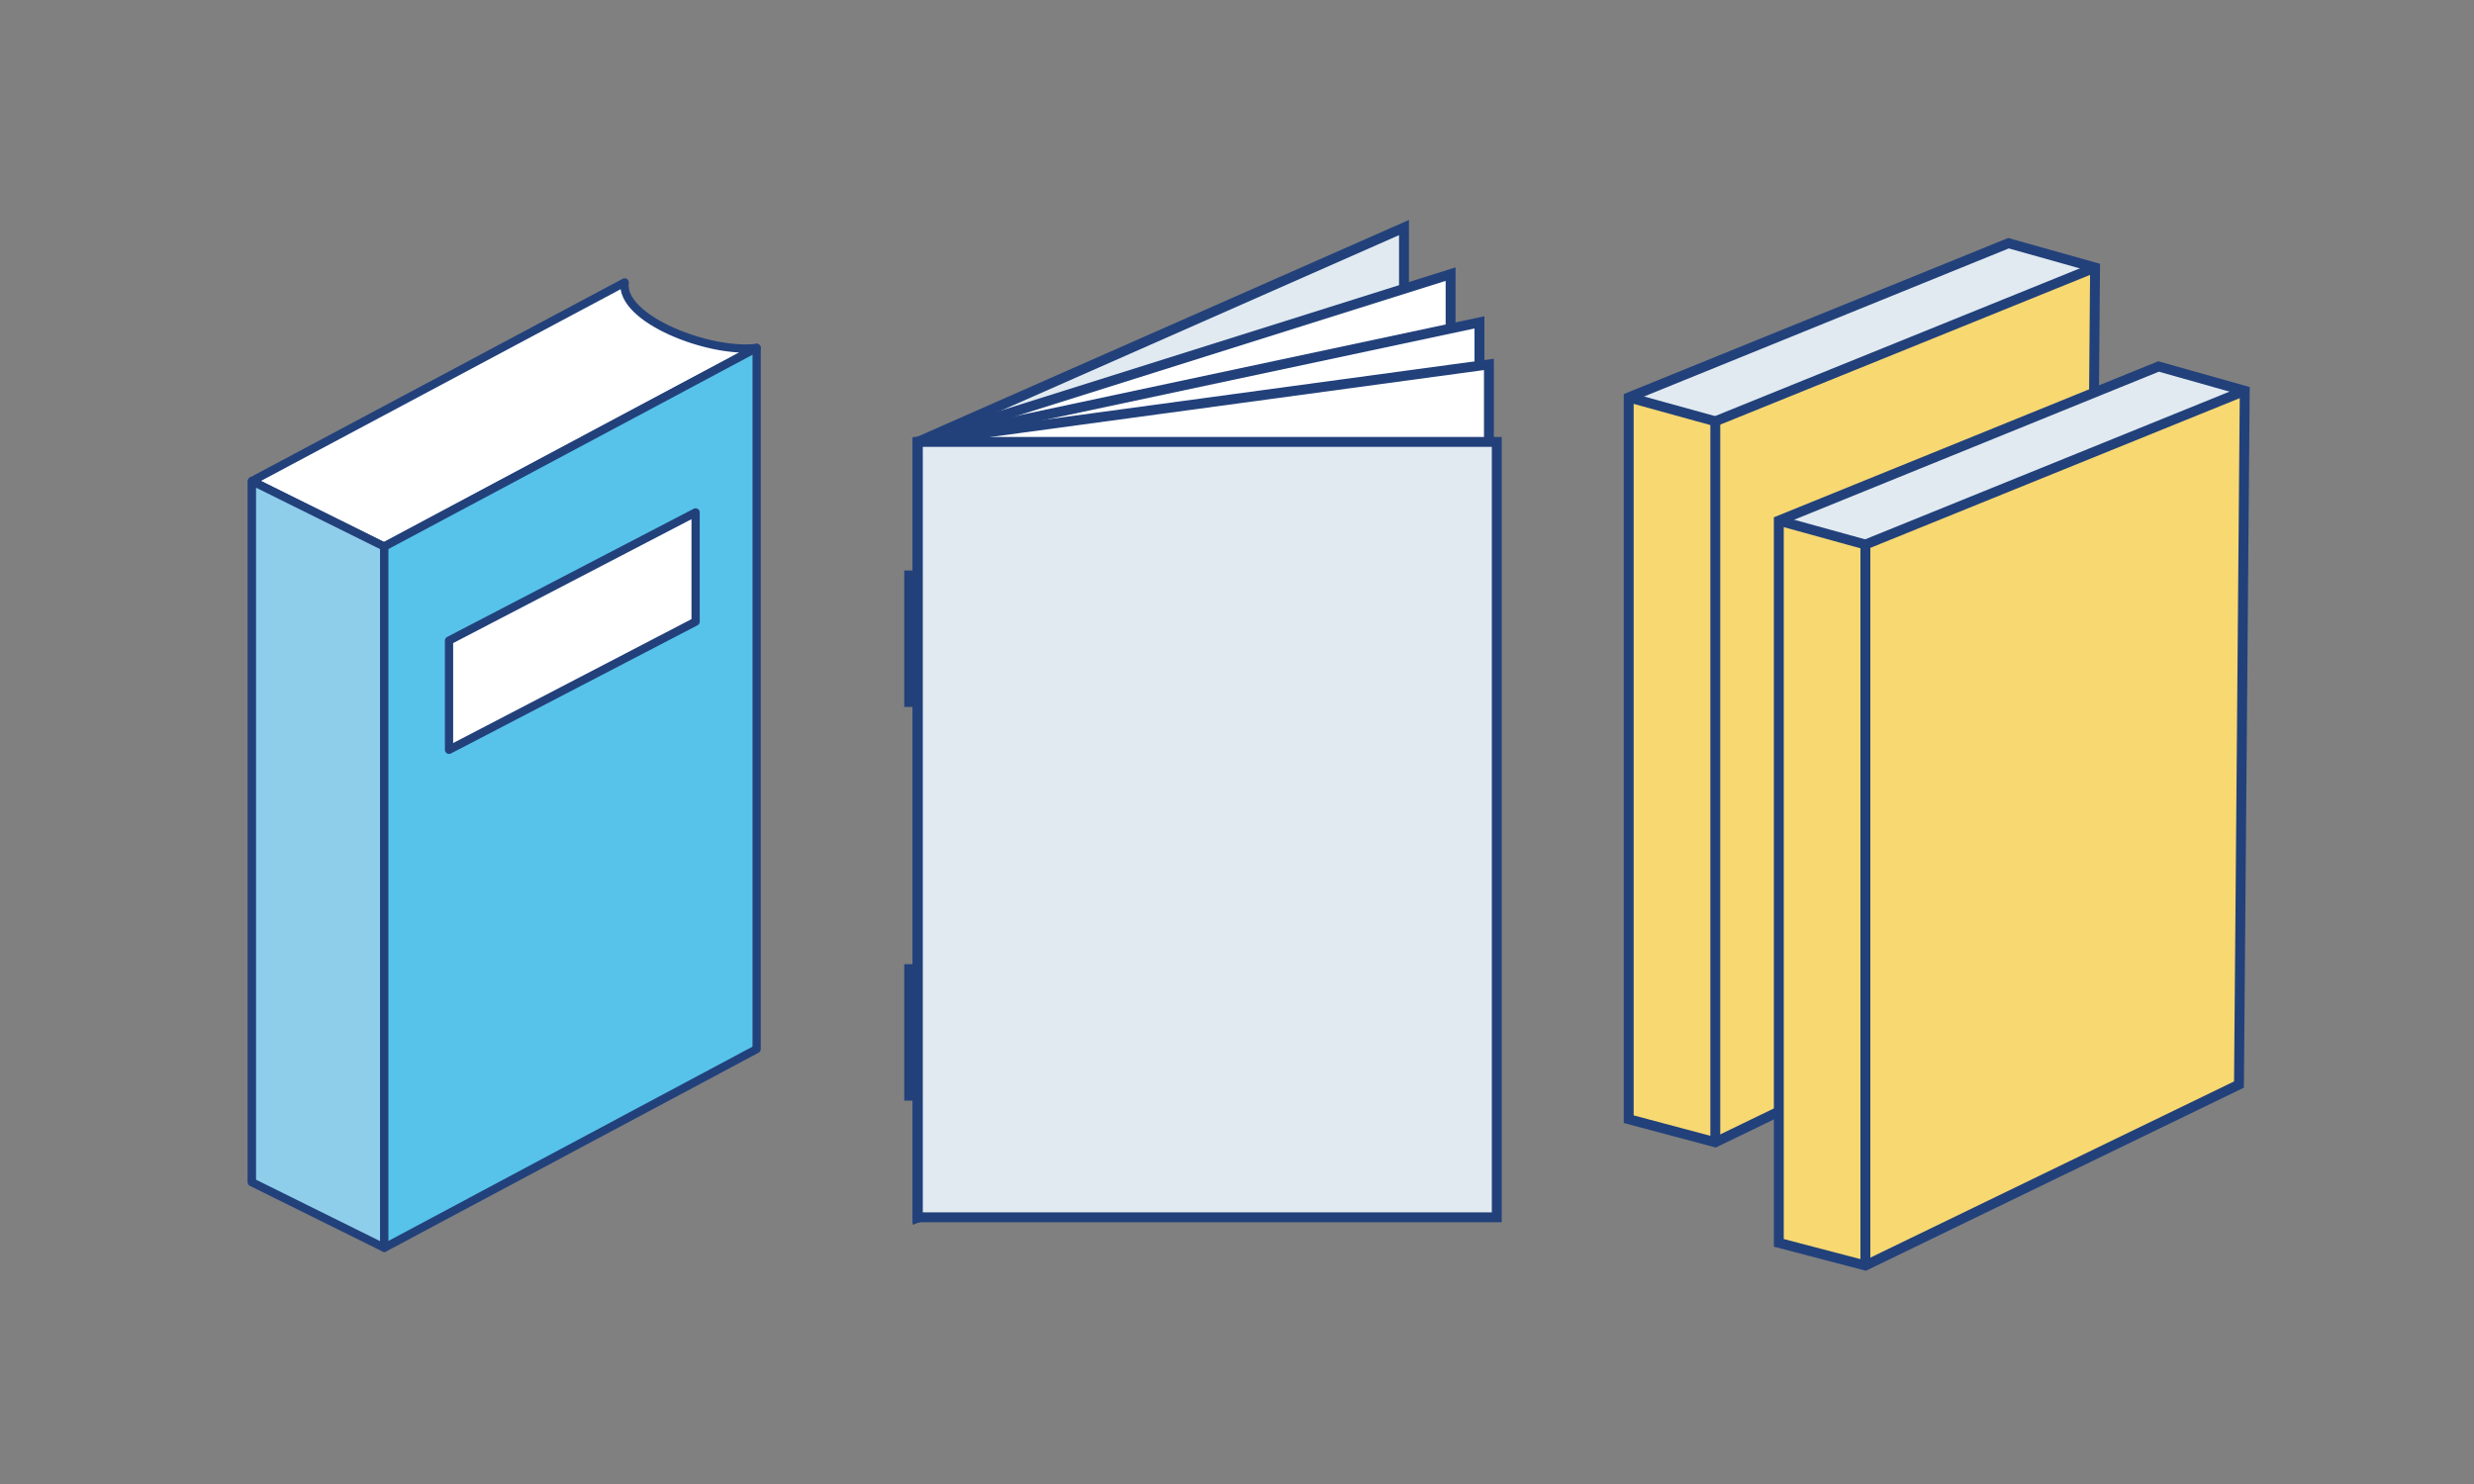 <?xml version="1.0" encoding="UTF-8"?>
<svg xmlns="http://www.w3.org/2000/svg" id="_レイヤー_1" data-name="レイヤー 1" version="1.1" viewBox="0 0 600 360">
  <rect x="0" y="0" width="600" height="360" fill="#808080" stroke="none"/>
  <defs>
    <style>
      .cls-1 {
        fill: none;
      }

      .cls-1, .cls-2, .cls-3, .cls-4, .cls-5, .cls-6 {
        stroke: #22417b;
      }

      .cls-1, .cls-2, .cls-6 {
        stroke-miterlimit: 10;
        stroke-width: 2.4px;
      }

      .cls-2, .cls-4, .cls-7 {
        fill: #fff;
      }

      .cls-3 {
        fill: #57c3ea;
      }

      .cls-3, .cls-4, .cls-5 {
        stroke-linejoin: round;
        stroke-width: 2px;
      }

      .cls-5 {
        fill: #8fceeb;
      }

      .cls-8 {
        fill: #f7d871;
      }

      .cls-8, .cls-9, .cls-10, .cls-7 {
        stroke-width: 0px;
      }

      .cls-9, .cls-6 {
        fill: #e1eaf0;
      }

      .cls-10 {
        fill: #22417b;
      }
    </style>
  </defs>
  <g>
    <g>
      <path class="cls-4" d="M151.5,238.5l-90.4,48.2V116.7l90.4-48.2c-1.2,8.9,20.6,17.3,32,15.9l-90.4,48.2-32-15.9"></path>
      <polygon class="cls-5" points="93.2 302.7 61.1 286.8 61.1 116.7 93.2 132.6 93.2 302.7"></polygon>
      <polygon class="cls-3" points="183.5 254.5 93.2 302.7 93.2 132.6 183.5 84.4 183.5 254.5"></polygon>
    </g>
    <polygon class="cls-4" points="168.7 150.8 108.9 181.9 108.9 155.4 168.7 124.3 168.7 150.8"></polygon>
  </g>
  <g>
    <polygon class="cls-7" points="508.1 64.2 487.1 58.3 395 95.7 416 102.2 508.1 64.2"></polygon>
    <polygon class="cls-8" points="487.1 59 395 96.4 395 271.5 416 277.1 506.7 233.2 508.1 64.9 487.1 59"></polygon>
    <polygon class="cls-9" points="487.1 59 395 96.4 416 102.2 508.1 64.9 487.1 59"></polygon>
    <polygon class="cls-1" points="487.1 59 395 96.4 395 271.5 416 277.1 506.7 233.2 508.1 64.9 487.1 59"></polygon>
    <line class="cls-1" x1="416" y1="102.2" x2="508.1" y2="64.9"></line>
    <polyline class="cls-1" points="416 277.1 416 102.2 395 96.4"></polyline>
    <polygon class="cls-7" points="544.4 94.1 523.5 88.2 431.4 125.6 452.4 132.1 544.4 94.1"></polygon>
    <polygon class="cls-8" points="523.5 88.9 431.4 126.3 431.4 301.5 452.4 307 543 263.1 544.4 94.8 523.5 88.9"></polygon>
    <polygon class="cls-9" points="523.5 88.9 431.4 126.3 452.4 132.1 544.4 94.8 523.5 88.9"></polygon>
    <polygon class="cls-1" points="523.5 88.9 431.4 126.3 431.4 301.5 452.4 307 543 263.1 544.4 94.8 523.5 88.9"></polygon>
    <line class="cls-1" x1="452.4" y1="132.1" x2="544.4" y2="94.8"></line>
    <polyline class="cls-1" points="452.4 307 452.4 132.1 431.4 126.3"></polyline>
  </g>
  <g>
    <polygon class="cls-6" points="222.6 107.2 222.6 295.3 340.5 243.3 340.5 55.2 222.6 107.2"></polygon>
    <polygon class="cls-2" points="222.6 107.2 222.6 295.3 351.8 254.6 351.8 66.5 222.6 107.2"></polygon>
    <polygon class="cls-2" points="222.6 107.2 222.6 295.3 358.8 266.4 358.8 78.2 222.6 107.2"></polygon>
    <polygon class="cls-2" points="222.6 107.2 222.6 295.3 361.1 276.5 361.1 88.4 222.6 107.2"></polygon>
    <rect class="cls-6" x="222.6" y="107.2" width="140.4" height="188.1"></rect>
    <rect class="cls-10" x="219.3" y="138.4" width="3.3" height="33.1"></rect>
    <rect class="cls-10" x="219.3" y="233.9" width="3.3" height="33.1"></rect>
  </g>
</svg>
